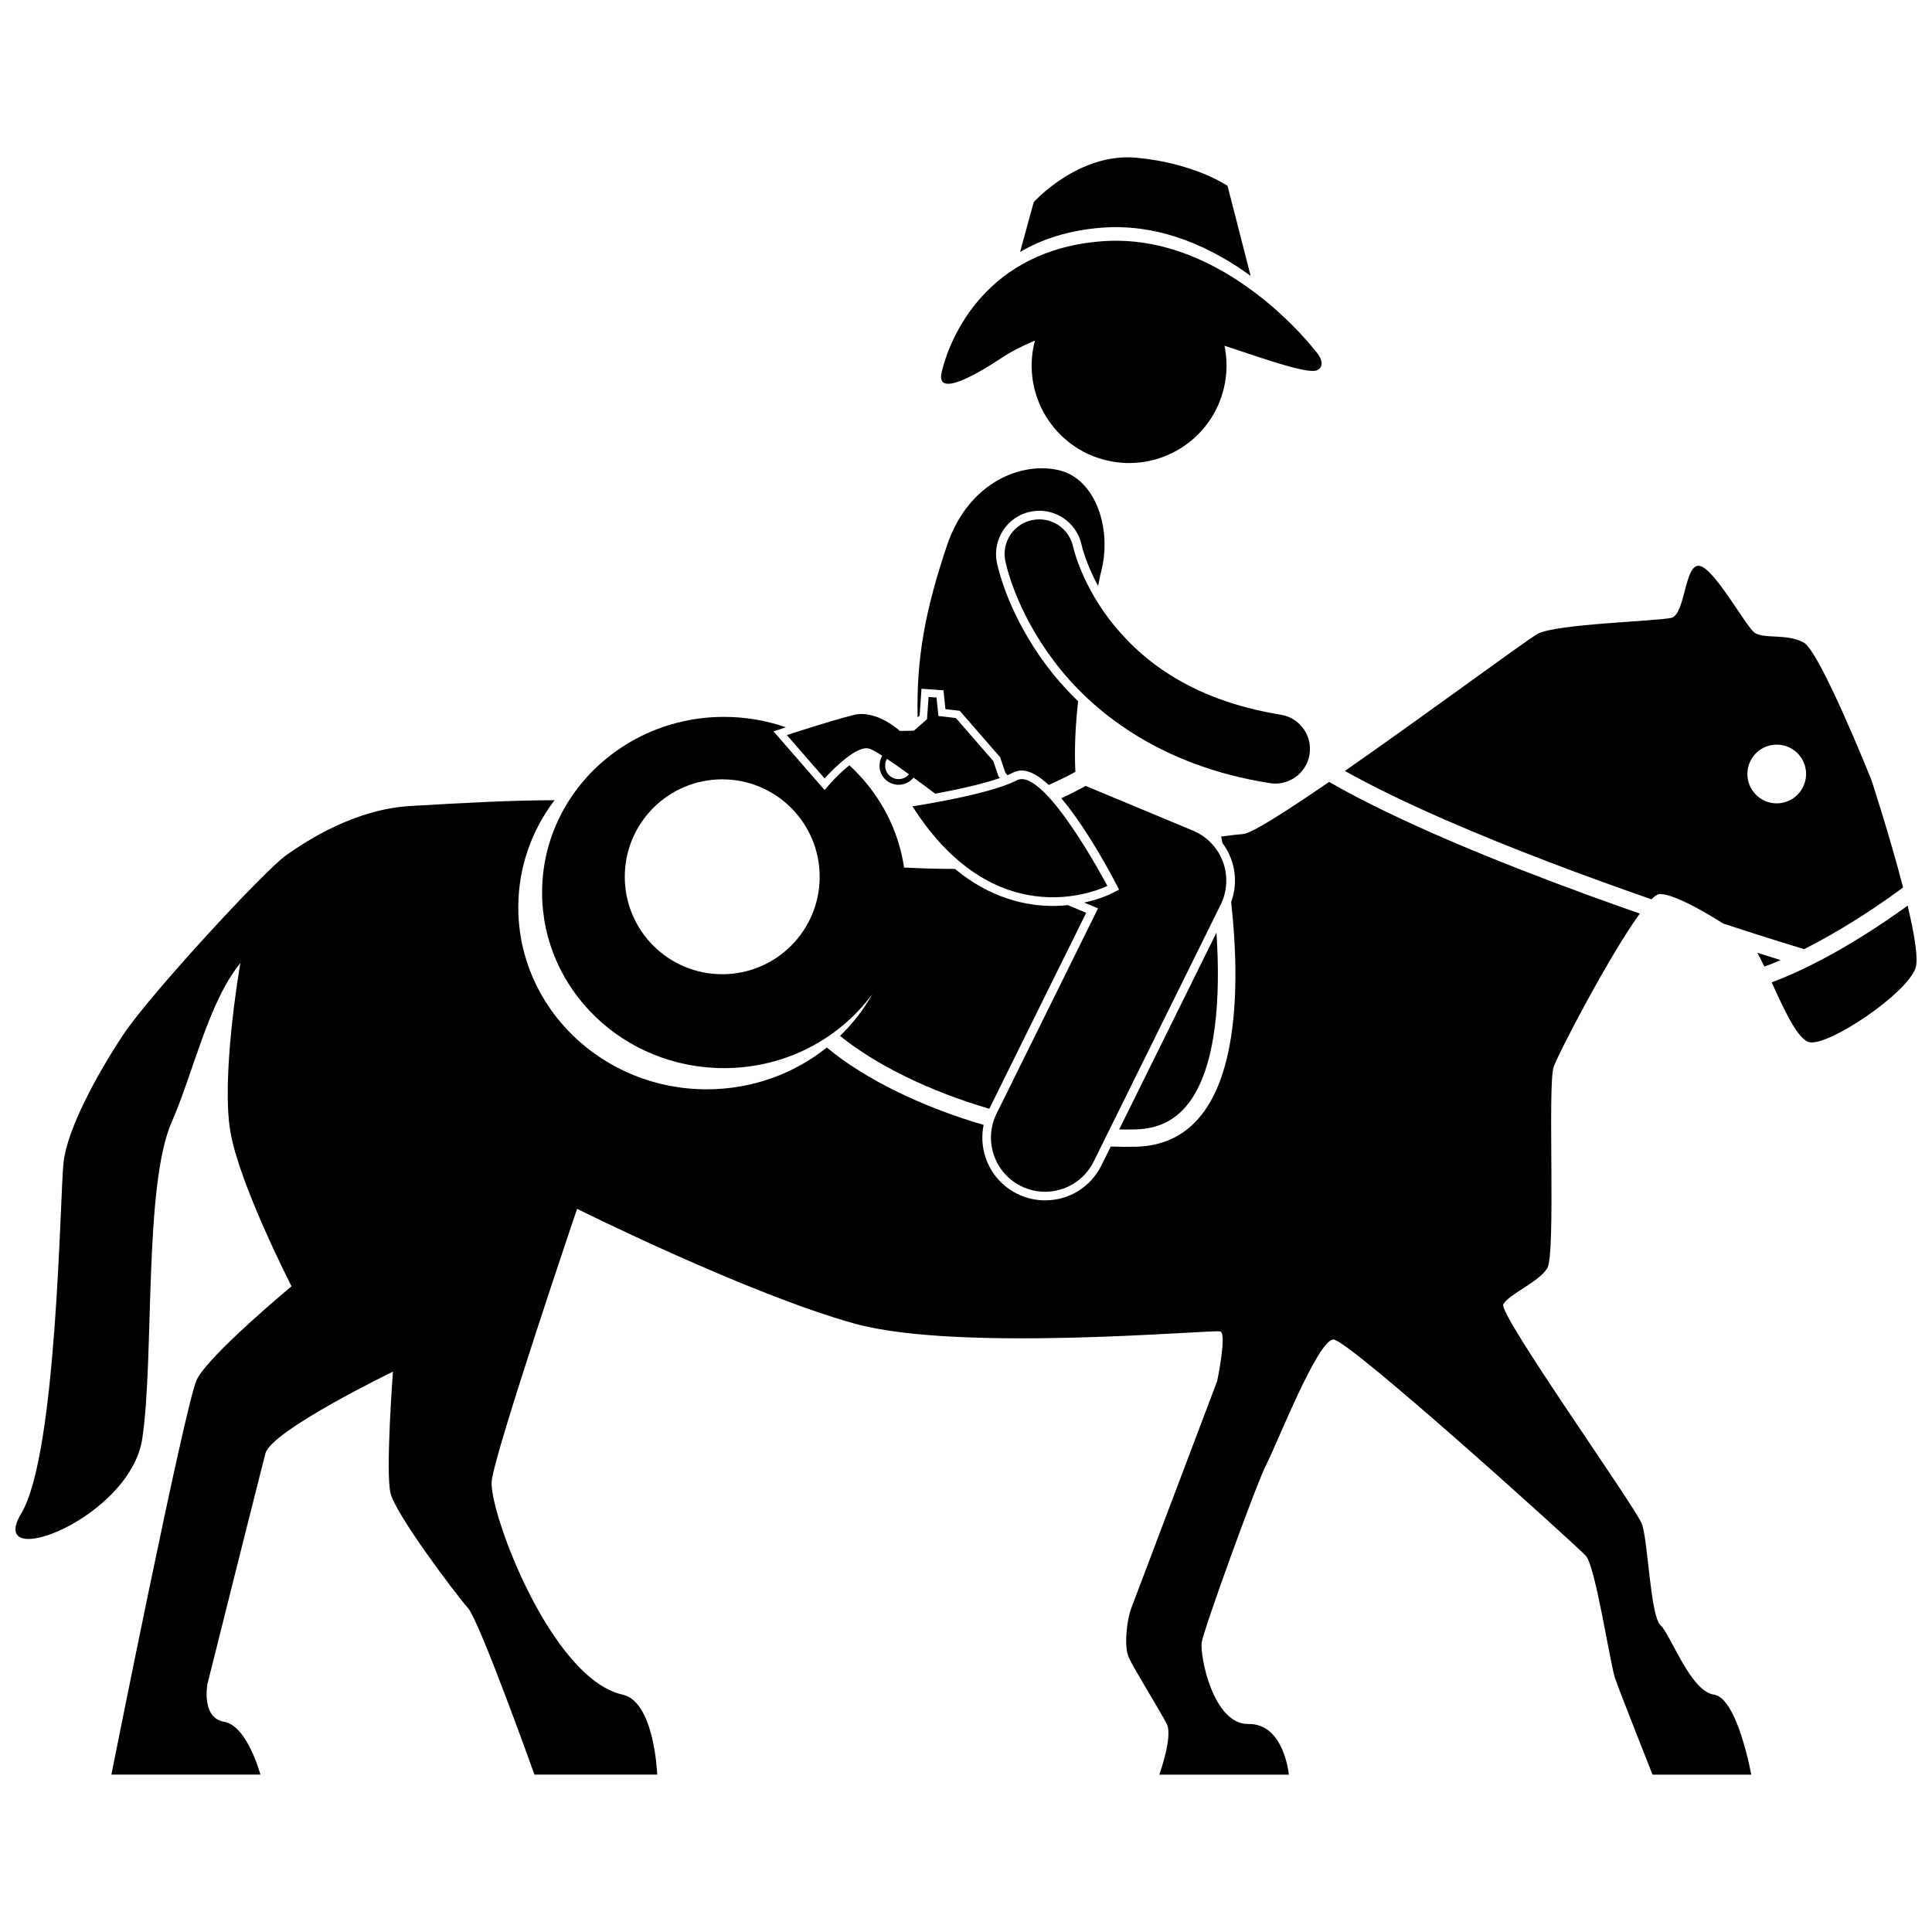 <?xml version="1.0" encoding="UTF-8"?>
<!-- Uploaded to: ICON Repo, www.iconrepo.com, Generator: ICON Repo Mixer Tools -->
<svg width="800px" height="800px" version="1.1" viewBox="144 144 512 512" xmlns="http://www.w3.org/2000/svg">
 <defs>
  <clipPath id="b">
   <path d="m148.09 351h460.91v264h-460.91z"/>
  </clipPath>
  <clipPath id="a">
   <path d="m613 384h38.902v37h-38.902z"/>
  </clipPath>
 </defs>
 <path d="m609.72 396.5c0.574 1.016 1.195 2.262 1.855 3.652 1.438-0.523 2.883-1.09 4.328-1.711-1.691-0.523-3.769-1.176-6.184-1.941z"/>
 <g clip-path="url(#b)">
  <path d="m598.2 593.09c-6.262-0.914-11.418-15.883-14.145-18.387-2.731-2.508-3.285-22.426-4.953-26.879-1.664-4.449-38.027-55.488-36.715-58.133 1.312-2.644 9.301-5.844 11.637-9.559 2.34-3.711 0.051-48.621 1.711-53.375 1.297-3.723 14.711-29.461 22.828-40.645-4.527-1.582-9.254-3.266-14.082-5.031-23.633-8.664-49.742-19.238-68.266-29.863-11.363 7.809-20.574 13.691-22.816 13.812-0.812 0.043-2.82 0.285-5.766 0.656 0.094 0.461 0.207 1.047 0.34 1.754 0.926 1.246 1.699 2.609 2.25 4.086 1.398 3.719 1.395 7.828 0.047 11.531 2.676 24.336 2.75 64.039-25.078 64.832-2.234 0.062-4.519 0.043-6.832-0.043l-2.469 4.996c-2.828 5.719-8.551 9.27-14.934 9.27-2.566 0-5.043-0.578-7.363-1.727-3.988-1.973-6.965-5.375-8.391-9.586-0.965-2.844-1.117-5.82-0.527-8.684-16.191-4.734-31.324-12.012-41.562-20.508-8.641 6.914-19.734 11.074-31.836 11.074-27.574 0-49.926-21.582-49.926-48.207 0-10.625 3.57-20.445 9.602-28.41-11.07 0.02-23.414 0.66-38.215 1.535-14.539 0.855-27.012 8.902-32.836 12.996-5.828 4.094-36.07 36.863-43.145 47.473-7.078 10.609-14.934 25.195-15.914 33.949-0.98 8.754-1.676 77.18-11.223 93.094-9.547 15.914 28.91 1.328 32.09-19.891 3.184-21.219 0.348-66.836 7.773-83.812 5.816-13.289 9.703-31.746 18.234-42.203-0.492 2.481-5.082 30.562-2.668 44.676 2.41 14.113 16.207 40.992 16.207 40.992s-22.035 18.328-25.109 24.754c-3.07 6.426-22.633 104.67-22.633 104.67h39.492s-3.449-12.969-9.609-14.004c-6.16-1.031-4.418-10.043-4.418-10.043s13.766-54.961 15.355-61.059c1.594-6.098 33.797-21.688 33.797-21.688s-1.996 26.578-0.645 32.207c1.352 5.625 17.375 26.879 20.512 30.414 3.133 3.535 17.633 44.172 17.633 44.172h32.535s-0.684-19.309-9.145-21.188c-19.098-4.242-35.543-48.801-34.719-56.609 0.82-7.812 22.629-72.141 22.629-72.141s45.508 22.66 73.555 30.414c28.051 7.75 95.191 1.445 96.938 2.086 1.746 0.645-0.863 13.148-0.863 13.148s-21.766 57.566-22.809 60.293c-1.047 2.723-1.961 9.832-0.66 12.836 1.301 3 8.438 14.395 10.117 17.746 1.676 3.348-1.98 13.418-1.98 13.418h34.328s-1.242-13.586-10.688-13.418c-9.445 0.168-12.906-18.203-12.418-21.586 0.488-3.375 14.539-42.234 17.164-47.242 2.625-5.012 13.641-33.184 17.773-33.066 4.137 0.117 64.293 54.516 66.871 57.316 2.574 2.797 6.438 28.672 7.777 32.535 1.34 3.859 9.902 25.465 9.902 25.465h26.168c-0.012 0-3.644-20.305-9.91-21.219z"/>
 </g>
 <path d="m581.66 382.33c0.84-0.844 1.547-1.352 2.062-1.387 3.144-0.227 10.859 3.914 16.91 7.797 0.066 0.023 0.137 0.043 0.199 0.066 12.074 3.957 20.25 6.422 21.277 6.731 9.434-4.742 18.129-10.543 22.832-13.887 1.699-1.203 2.863-2.07 3.394-2.473-3.523-13.637-8.387-28.469-8.387-28.469s-13.566-33.949-17.918-36.406c-4.352-2.457-10.68-0.902-13.051-2.633-2.367-1.73-10.711-17.188-14.652-17.719-3.938-0.527-3.664 12.91-7.426 13.793-3.758 0.887-30.539 1.594-35.367 4.219-2.984 1.625-29.664 21.414-51.137 36.355 7.711 4.297 16.734 8.629 26.324 12.828 18.004 7.883 37.945 15.277 54.938 21.184zm33.195-40.996c4.297 0 7.777 3.481 7.777 7.781 0 4.297-3.484 7.781-7.777 7.781-4.297 0-7.781-3.484-7.781-7.781 0-4.301 3.484-7.781 7.781-7.781z"/>
 <g clip-path="url(#a)">
  <path d="m623.51 420.2c5.078 1.062 25.688-12.73 28.117-19.629 0.828-2.359-0.277-8.938-2.086-16.57-5.305 3.875-20.75 14.668-36.027 20.332 3.219 7.082 6.926 15.223 9.996 15.867z"/>
 </g>
 <path d="m440.59 443.32c0.602 0.012 1.203 0.016 1.801 0.016 0.891 0 1.785-0.008 2.664-0.035 5.856-0.168 10.371-2.379 13.801-6.766 7.66-9.789 8.629-28.793 7.516-45.367z"/>
 <path d="m287.66 380.52c0 25.707 21.582 46.543 48.207 46.543 16.242 0 30.602-7.766 39.336-19.652-2.301 4.098-5.199 7.84-8.582 11.113 9.559 7.742 23.867 14.734 39.555 19.309l25.676-51.934-4.867-2.027c-1.25 0.129-2.57 0.211-3.965 0.211-7.16 0-16.531-2.019-25.949-9.805-4.742-0.023-9.246-0.148-13.488-0.379-0.234-1.578-0.547-3.129-0.938-4.652-2.246-8.711-7.031-16.441-13.559-22.438-1.699 1.359-3.527 3.106-5.035 4.816l-1.531 1.738-1.52-1.746-10.004-11.496-2.004-2.301 2.902-0.953c0.039-0.016 0.184-0.062 0.371-0.121-5.121-1.789-10.641-2.766-16.398-2.766-8.48 0-16.445 2.121-23.363 5.832-14.816 7.938-24.844 23.191-24.844 40.707zm73.562-4.164c0 14.266-11.562 25.824-25.824 25.824-14.262 0-25.824-11.562-25.824-25.824 0-14.266 11.562-25.824 25.824-25.824 14.262-0.004 25.824 11.559 25.824 25.824z"/>
 <path d="m387.71 333.62 0.352-5.066 0.141-2.023 2.023 0.141 2.106 0.145 1.699 0.121 0.516 4.984 3.008 0.352 0.781 0.094 0.52 0.594 9.906 11.383 0.262 0.301 0.125 0.375 1.277 3.742 0.578 0.664c0.504-0.215 0.973-0.43 1.387-0.648 0.734-0.387 1.543-0.582 2.391-0.582 2.184 0 4.637 1.492 7.133 3.82 2.961-1.301 5.375-2.535 7.07-3.461-0.305-6.141 0.031-12.477 0.727-18.738-3.602-3.461-6.379-6.762-8.422-9.504-9.727-12.984-12.621-24.902-13.102-27.16-1.258-6.277 2.781-12.336 8.988-13.578 0.742-0.148 1.508-0.223 2.262-0.223 5.418 0 10.141 3.856 11.23 9.176l0.031 0.129c0.039 0.172 0.117 0.469 0.234 0.883 0.242 0.848 0.672 2.211 1.352 3.93 0.625 1.578 1.512 3.582 2.723 5.828 0.215-1.059 0.422-2.094 0.617-3.102 3.293-11.426-1.016-25.098-10.812-27.539-9.801-2.445-24.004 2.879-29.781 19.684-5.797 17.184-8.207 29.922-7.859 45.766z"/>
 <path d="m414.61 458.34c2.043 1.008 4.211 1.488 6.348 1.488 5.285 0 10.371-2.934 12.875-7.992l33.664-68.105c1.75-3.531 1.961-7.699 0.574-11.395-1.379-3.691-4.277-6.695-7.918-8.211l-28.449-11.852c-1.539 0.855-3.731 2.012-6.461 3.269 6.129 7.234 11.953 17.801 14.246 22.164l1.082 2.055-2.066 1.062c-0.168 0.082-2.867 1.434-7.199 2.371l3.684 1.535-26.887 54.387c-3.512 7.106-0.602 15.707 6.508 19.223z"/>
 <path d="m430.14 294.3c-0.703-1.773-1.156-3.203-1.422-4.137-0.133-0.465-0.219-0.805-0.266-1.004-0.023-0.094-0.039-0.156-0.043-0.18l-0.004-0.004c-1.012-4.945-5.84-8.152-10.797-7.156-4.973 0.992-8.195 5.832-7.199 10.805 0.188 0.859 2.644 12.879 12.707 26.312 9.992 13.434 28.098 28.008 57.406 32.605 0.488 0.078 0.977 0.117 1.457 0.117 4.434 0 8.336-3.219 9.059-7.738 0.801-5.004-2.609-9.715-7.617-10.512-24.645-4.012-37.816-15.262-45.617-25.504-3.859-5.137-6.262-10.055-7.664-13.605z"/>
 <path d="m475.43 217.11-6.117-23.848s-8.688-6.019-24.105-7.461c-15.414-1.441-27.262 11.766-27.262 11.766l-3.613 13.199c5.691-3.328 12.844-5.777 21.824-6.441 15.684-1.152 29.328 5.539 39.273 12.785z"/>
 <path d="m436.16 207.93c-30.906 2.277-40.238 25.648-42.348 33.652-0.113 0.434-0.211 0.832-0.285 1.168-1.531 6.961 10.059 0 16.18-4.082 1.98-1.32 4.977-2.914 8.57-4.422-0.07 0.262-0.141 0.52-0.203 0.785-3.231 13.887 5.406 27.77 19.293 31 13.887 3.238 27.766-5.402 31.004-19.289 0.879-3.777 0.875-7.555 0.129-11.121 11.59 3.852 22.629 7.75 24.73 6.406 1.609-1.031 0.996-2.691 0.285-3.824-0.449-0.711-0.938-1.219-0.938-1.219-0.004 0-23.84-31.457-56.418-29.055z"/>
 <path d="m377.81 344.29c-1.102 1.836-0.977 4.234 0.504 5.938 1.84 2.117 5.051 2.34 7.164 0.5 0.234-0.203 0.434-0.43 0.617-0.656 2.109 1.539 4.133 3.051 5.734 4.262 5.113-0.945 12.223-2.426 17.145-4.141l-0.344-0.398-1.41-4.121-9.906-11.387-4.621-0.535-0.508-4.906-2.106-0.145-0.41 5.902-3.492 3.043-3.711 0.059s-6.168-5.723-12.203-4.238c-6.031 1.488-17.738 5.336-17.738 5.336l10.004 11.496s8.164-9.281 11.98-7.852c0.711 0.266 1.879 0.934 3.301 1.844zm6.688 5.309c-1.492 1.297-3.762 1.137-5.059-0.352-1.031-1.184-1.129-2.852-0.387-4.141 1.773 1.18 3.805 2.617 5.828 4.082-0.113 0.141-0.238 0.285-0.383 0.41z"/>
 <path d="m437.46 378.77s-16.738-31.801-24.008-27.977c-7.269 3.828-27.645 6.887-27.645 6.887 22.816 35.867 51.652 21.09 51.652 21.09z"/>
</svg>